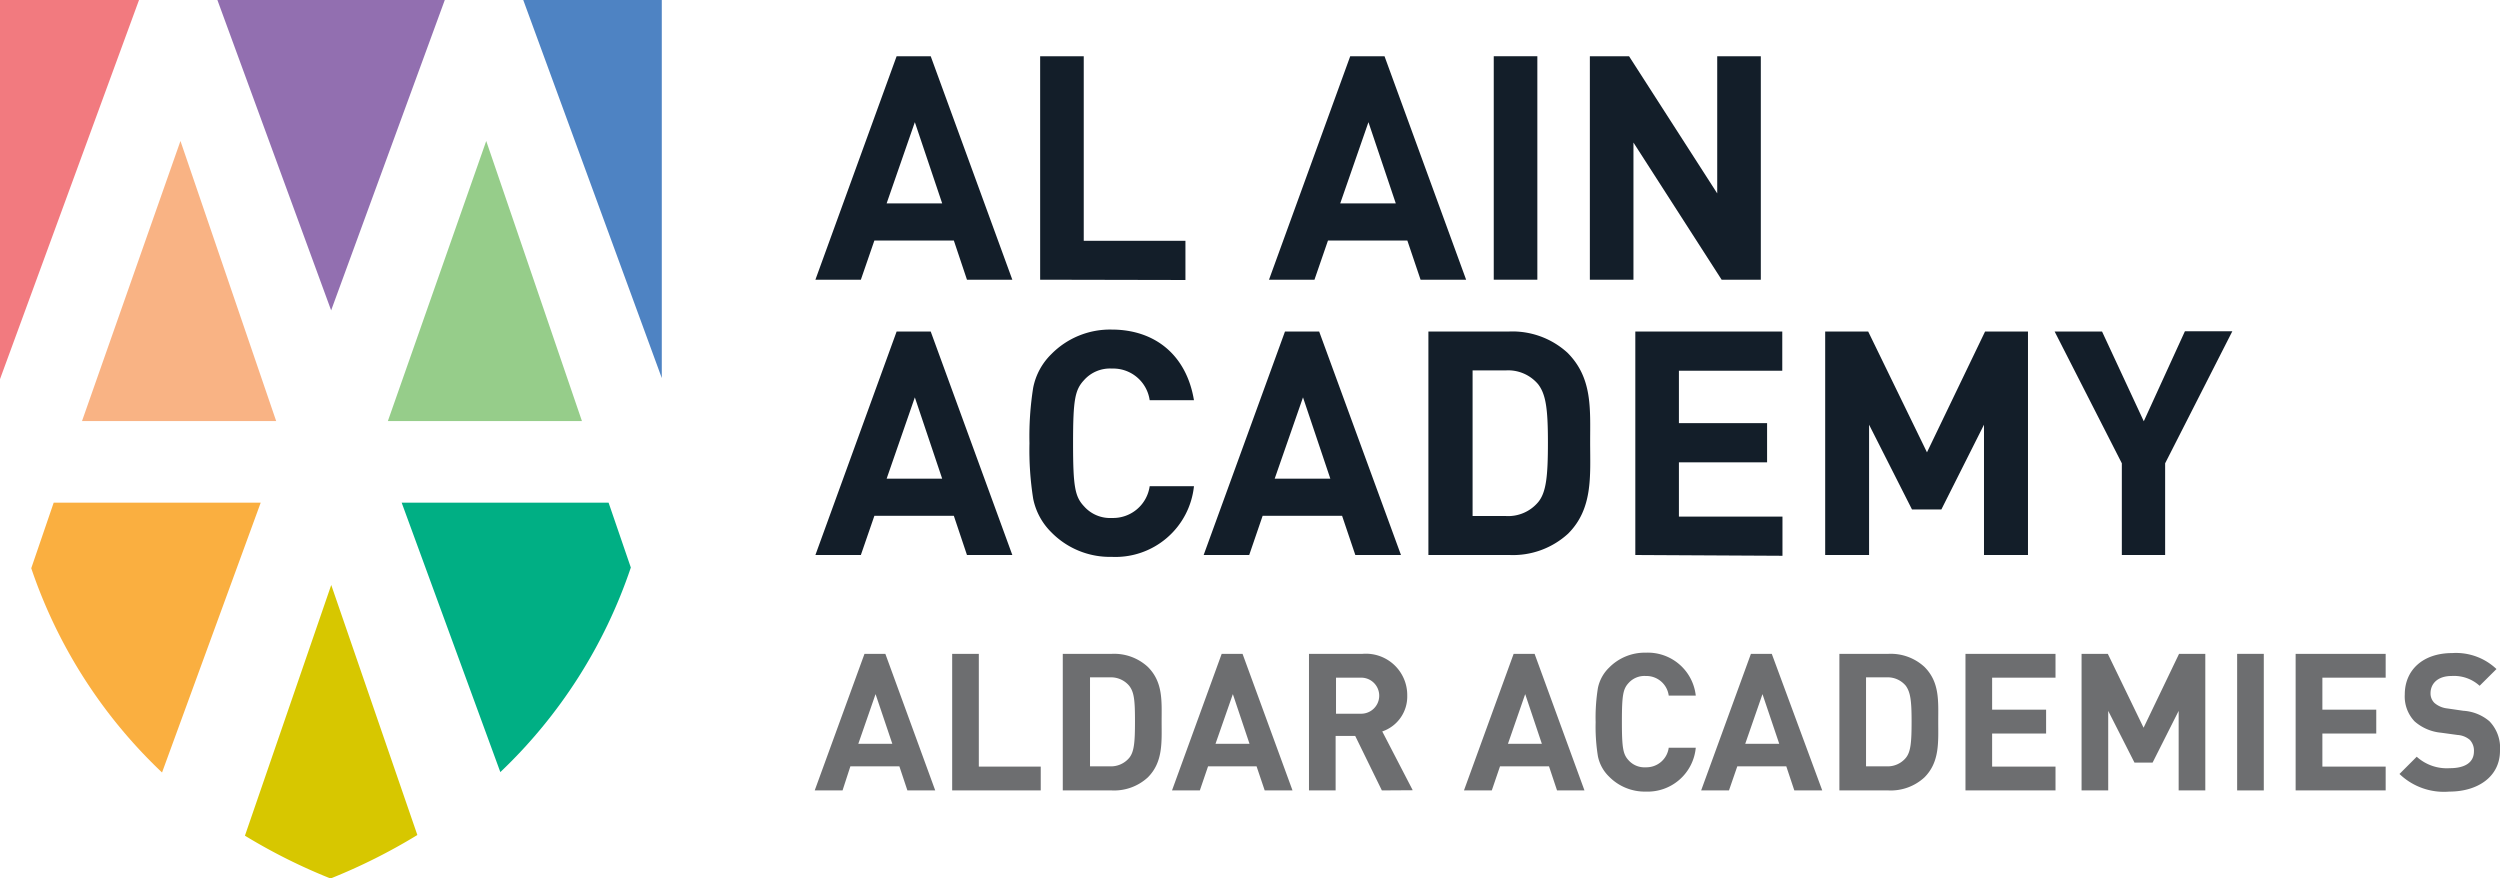 <svg xmlns="http://www.w3.org/2000/svg" viewBox="0 0 255.18 89.67"><defs><style>.cls-1{fill:#f27a7f;}.cls-2{fill:#926fb0;}.cls-3{fill:#4e83c3;}.cls-4{fill:#96cd8a;}.cls-5{fill:#f9b384;}.cls-6{fill:#00af84;}.cls-7{fill:#faaf40;}.cls-8{fill:#d7c700;}.cls-9{fill:#131e29;}.cls-10{fill:#6d6e70;}</style></defs><title>Asset 18</title><g id="Layer_2" data-name="Layer 2"><g id="Layer_1-2" data-name="Layer 1"><polygon class="cls-1" points="14.19 0 0 0 0 38.7 14.19 0"/><polygon class="cls-2" points="33.8 31.68 45.4 0 22.19 0 33.8 31.68"/><polygon class="cls-3" points="67.55 38.59 67.55 0 53.41 0 67.55 38.59"/><polygon class="cls-4" points="39.59 42.98 59.4 42.98 49.63 14.39 39.59 42.98"/><polygon class="cls-5" points="8.37 42.98 28.19 42.98 18.42 14.39 8.37 42.98"/><path class="cls-6" d="M62.12,51.31H41l10.07,27.5A51.46,51.46,0,0,0,64.39,57.93Z"/><path class="cls-7" d="M5.48,51.31,3.19,58A51.33,51.33,0,0,0,16.54,78.85L26.61,51.31Z"/><path class="cls-8" d="M33.81,59.71,25,85.3a58.39,58.39,0,0,0,8.74,4.37h0a59,59,0,0,0,8.86-4.44Z"/><path class="cls-9" d="M98.7,28.55l-1.34-4H89.25l-1.38,4H83.23L91.52,5.74H95l8.33,22.81ZM93.38,12.47,90.5,20.76h5.67Z"/><path class="cls-9" d="M106.17,28.55V5.74h4.45V24.58H121v4Z"/><path class="cls-9" d="M145,28.55l-1.35-4h-8.1l-1.38,4h-4.64l8.29-22.81h3.5l8.33,22.81Zm-5.32-16.08-2.88,8.29h5.67Z"/><path class="cls-9" d="M152.47,28.55V5.74h4.45V28.55Z"/><path class="cls-9" d="M175.73,28.55l-9-14v14h-4.45V5.74h4l9,14v-14h4.45V28.55Z"/><path class="cls-9" d="M98.7,56.65l-1.34-4H89.25l-1.38,4H83.23l8.29-22.81H95l8.33,22.81ZM93.38,40.56l-2.88,8.3h5.67Z"/><path class="cls-9" d="M113.47,56.84a8.36,8.36,0,0,1-6.15-2.5,6.65,6.65,0,0,1-1.86-3.43,31.77,31.77,0,0,1-.38-5.67,31.77,31.77,0,0,1,.38-5.67,6.57,6.57,0,0,1,1.86-3.43,8.4,8.4,0,0,1,6.15-2.5c4.39,0,7.63,2.57,8.4,7.21h-4.52a3.76,3.76,0,0,0-3.85-3.23,3.54,3.54,0,0,0-2.85,1.18c-.93,1-1.12,2-1.12,6.44s.19,5.45,1.12,6.44a3.54,3.54,0,0,0,2.85,1.19,3.77,3.77,0,0,0,3.85-3.24h4.52A8.06,8.06,0,0,1,113.47,56.84Z"/><path class="cls-9" d="M138.34,56.65l-1.35-4h-8.11l-1.37,4h-4.65l8.3-22.81h3.49L143,56.65ZM133,40.56l-2.89,8.3h5.68Z"/><path class="cls-9" d="M160.06,54.47a8.33,8.33,0,0,1-6,2.18H145.8V33.84H154a8.33,8.33,0,0,1,6,2.17c2.56,2.57,2.31,5.71,2.31,9.13S162.62,51.91,160.06,54.47ZM157,39.22a4,4,0,0,0-3.33-1.41h-3.36V52.67h3.36A4,4,0,0,0,157,51.26c.83-1,1-2.66,1-6.12S157.78,40.24,157,39.22Z"/><path class="cls-9" d="M166.92,56.65V33.84h15v4H171.37v5.35h9v4h-9v5.54h10.57v4Z"/><path class="cls-9" d="M202.51,56.65V43.35L198.16,52h-3l-4.38-8.65v13.3H186.3V33.84h4.39l6,12.33,5.93-12.33H207V56.65Z"/><path class="cls-9" d="M221,47.29v9.36h-4.42V47.29l-6.86-13.45h4.84L218.82,43l4.2-9.19h4.84Z"/><path class="cls-10" d="M92.62,80.68l-.82-2.46h-5L86,80.68H83.16l5.08-13.94h2.13l5.09,13.94Zm-3.25-9.83-1.76,5.07h3.47Z"/><path class="cls-10" d="M97.19,80.68V66.74h2.72V78.25h6.32v2.43Z"/><path class="cls-10" d="M117.16,79.35a5.07,5.07,0,0,1-3.68,1.33h-5V66.74h5a5.07,5.07,0,0,1,3.68,1.33c1.57,1.57,1.41,3.49,1.41,5.58S118.73,77.78,117.16,79.35ZM115.26,70a2.43,2.43,0,0,0-2-.86h-2v9.08h2a2.43,2.43,0,0,0,2-.86c.51-.62.59-1.62.59-3.74S115.77,70.66,115.26,70Z"/><path class="cls-10" d="M129.09,80.68l-.83-2.46h-4.95l-.84,2.46h-2.84l5.07-13.94h2.13l5.1,13.94Zm-3.25-9.83-1.77,5.07h3.47Z"/><path class="cls-10" d="M141.05,80.68l-2.72-5.56h-2v5.56h-2.72V66.74h5.46A4.22,4.22,0,0,1,143.64,71a3.76,3.76,0,0,1-2.55,3.66l3.11,6Zm-2.11-11.51h-2.57v3.68h2.57a1.84,1.84,0,1,0,0-3.68Z"/><path class="cls-10" d="M158.93,80.68l-.82-2.46h-5l-.84,2.46h-2.84l5.07-13.94h2.14l5.09,13.94Zm-3.25-9.83-1.76,5.07h3.46Z"/><path class="cls-10" d="M168,80.8a5.11,5.11,0,0,1-3.76-1.53,4,4,0,0,1-1.14-2.09,18.89,18.89,0,0,1-.23-3.47,18.89,18.89,0,0,1,.23-3.47,4,4,0,0,1,1.14-2.09A5.11,5.11,0,0,1,168,66.62,4.92,4.92,0,0,1,173.09,71h-2.76a2.3,2.3,0,0,0-2.35-2,2.17,2.17,0,0,0-1.75.72c-.56.61-.68,1.24-.68,3.94s.12,3.33.68,3.94a2.17,2.17,0,0,0,1.75.72,2.3,2.3,0,0,0,2.35-2h2.76A4.93,4.93,0,0,1,168,80.8Z"/><path class="cls-10" d="M183.15,80.68l-.82-2.46h-5l-.85,2.46h-2.84l5.08-13.94h2.13L186,80.68Zm-3.25-9.83-1.76,5.07h3.47Z"/><path class="cls-10" d="M196.43,79.35a5.07,5.07,0,0,1-3.68,1.33h-5V66.74h5a5.07,5.07,0,0,1,3.68,1.33c1.57,1.57,1.41,3.49,1.41,5.58S198,77.78,196.43,79.35ZM194.53,70a2.41,2.41,0,0,0-2-.86h-2.06v9.08h2.06a2.41,2.41,0,0,0,2-.86c.51-.62.59-1.62.59-3.74S195,70.66,194.53,70Z"/><path class="cls-10" d="M200.62,80.68V66.74h9.19v2.43h-6.47v3.27h5.51v2.43h-5.51v3.38h6.47v2.43Z"/><path class="cls-10" d="M222.38,80.68V72.56l-2.66,5.28h-1.85l-2.68-5.28v8.12h-2.72V66.74h2.68l3.65,7.54,3.62-7.54h2.68V80.68Z"/><path class="cls-10" d="M228.35,80.68V66.74h2.72V80.68Z"/><path class="cls-10" d="M234.32,80.68V66.74h9.19v2.43h-6.46v3.27h5.5v2.43h-5.5v3.38h6.46v2.43Z"/><path class="cls-10" d="M250,80.8A6.54,6.54,0,0,1,244.92,79l1.76-1.76a4.57,4.57,0,0,0,3.37,1.17c1.6,0,2.47-.61,2.47-1.72a1.59,1.59,0,0,0-.43-1.18,2.15,2.15,0,0,0-1.24-.49l-1.68-.23a4.75,4.75,0,0,1-2.71-1.16,3.68,3.68,0,0,1-1-2.74c0-2.49,1.84-4.23,4.85-4.23a6,6,0,0,1,4.51,1.63L253.1,70a3.89,3.89,0,0,0-2.86-1c-1.44,0-2.15.8-2.15,1.76a1.34,1.34,0,0,0,.41,1,2.41,2.41,0,0,0,1.29.55l1.65.24a4.53,4.53,0,0,1,2.66,1.07,3.9,3.9,0,0,1,1.08,3C255.18,79.27,252.93,80.8,250,80.8Z"/></g></g></svg>